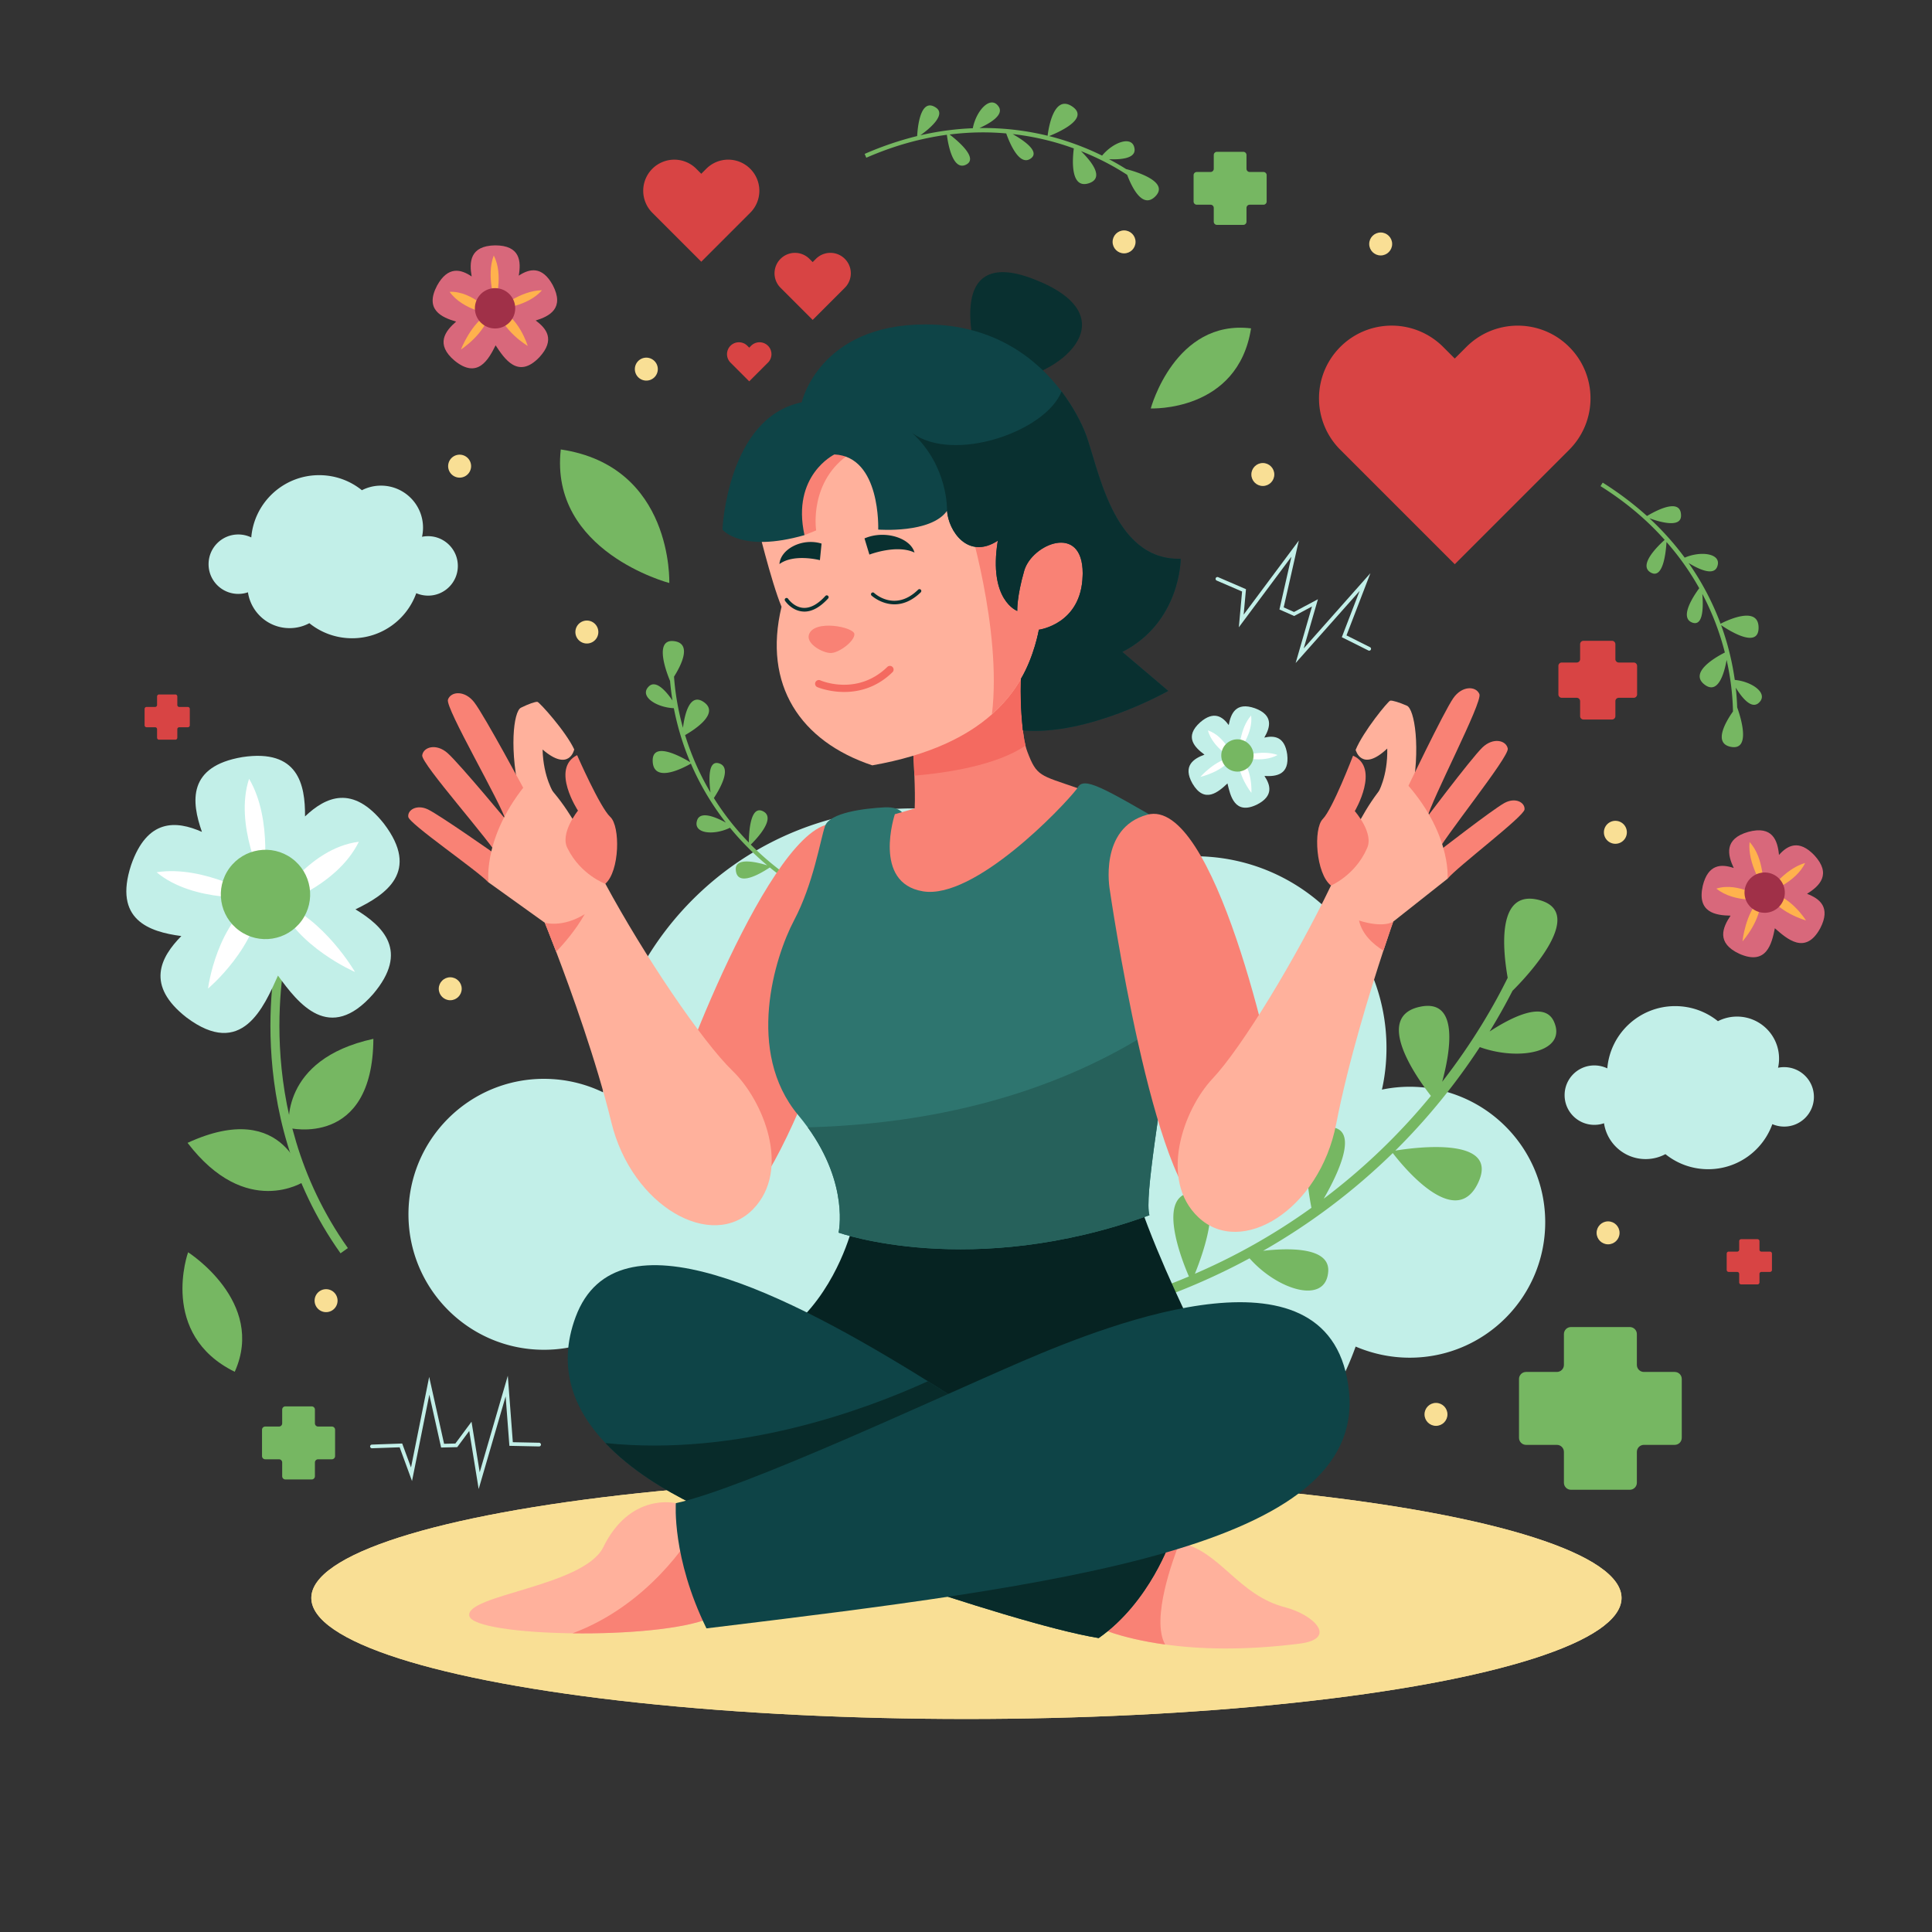 <svg xmlns="http://www.w3.org/2000/svg" viewBox="125 0 500 500" style="enable-background:new 0 0 500 500"
     xml:space="preserve"><rect x="125" y="0" width="500" height="500" fill="#333333" stroke="none"/><style>.st0{fill:#d84444}.st1{fill:#c2efe8}.st2{fill:#d8687b}.st3{fill:#ffb24d}.st4{fill:#a03048}.st5{fill:#76b762}.st6{fill:#fff}.st7{fill:#f9df95}.st8{fill:#ffb19c}.st9{fill:#f98275}.st13{fill:#0e4447}.st15{fill:#f46a60}.st16{fill:#093030}</style>
    <g id="Background"><path class="st0" d="M531.11 89.79c3.67 3.67 5.51 8.49 5.51 13.3 0 4.81-1.84 9.63-5.51 13.31l-29.62 29.62-29.62-29.62c-7.35-7.35-7.35-19.26 0-26.62 3.67-3.67 8.49-5.51 13.3-5.51 4.81 0 9.63 1.84 13.31 5.51l3.01 3.01 3.01-3.01c7.35-7.34 19.26-7.34 26.61.01zM319.16 43.68a8.027 8.027 0 0 1 2.36 5.69c0 2.06-.79 4.12-2.36 5.69l-12.67 12.67-12.67-12.67a8.051 8.051 0 0 1 5.69-13.74c2.06 0 4.12.79 5.69 2.36l1.29 1.29 1.29-1.29c3.14-3.15 8.23-3.15 11.38 0zM323.75 89.48c.6.6.9 1.39.9 2.18 0 .79-.3 1.58-.9 2.18l-4.85 4.85-4.85-4.85a3.09 3.09 0 0 1 0-4.36c.6-.6 1.39-.9 2.18-.9.79 0 1.58.3 2.18.9l.49.49.49-.49a3.09 3.09 0 0 1 4.36 0zM343.64 66.99a5.287 5.287 0 0 1 0 7.48l-8.32 8.32-8.32-8.32a5.281 5.281 0 0 1 0-7.48 5.287 5.287 0 0 1 7.48 0l.84.84.84-.84a5.281 5.281 0 0 1 7.48 0z"/>
        <path class="st1"
              d="m460.31 171.59 4.23-14.63-4.61 2.46-3.81-1.69 3.1-13.66-13.61 18.27.84-9.26-6.57-2.83a.485.485 0 0 1-.25-.63c.1-.24.39-.35.63-.25l7.2 3.11-.6 6.58 14.28-19.17-3.92 17.3 2.67 1.19 6.19-3.3-3.68 12.73 17.26-19.47-6.19 16.1 6.09 3.05c.24.12.33.41.21.64a.47.47 0 0 1-.64.21l-6.87-3.43 4.61-11.98-16.56 18.66zM248.88 385.36l-2.44-15.03-3.11 4.19-4.17.1-3.05-13.67-4.48 22.34-3.2-8.73-7.15.25c-.26.01-.48-.2-.49-.46-.01-.26.2-.48.46-.49l7.84-.28 2.28 6.2 4.7-23.44 3.86 17.31 2.92-.07 4.18-5.64 2.12 13.08 7.27-24.98 1.3 17.2 6.81.14c.26.01.47.22.47.49a.48.48 0 0 1-.49.47l-7.68-.16-.97-12.8-6.98 23.98z"/>
        <path class="st2"
              d="M263.63 82.95c2.83 2.06 5.1 4.99.98 9.48-5.57 5.86-9.1.32-11.35-3.06-1.81 3.64-4.62 8.85-10.61 3.97-5.04-4.25-2.44-7.66.4-10.11-3.79-1.1-8.22-3.09-4.93-9.33 2.83-5.12 6.17-4.23 8.95-2.35-.65-3.68-.52-7.94 6.06-8.05 6.54 0 6.76 4.16 6.12 7.84 2.76-1.82 6.04-2.6 8.81 2.46 3.1 5.96-.78 8.03-4.43 9.15z"/>
        <path class="st3"
              d="M253.16 78.28s-2.39-6.9-.38-12.15c2.63 5 .38 12.15.38 12.15zM254.1 79.94s5.53-4.77 11.15-4.82c-3.68 4.29-11.15 4.82-11.15 4.82zM252.49 81.39s-7.63-.97-11.14-5.87c6.05-.27 11.14 5.87 11.14 5.87z"/>
        <path class="st3"
              d="M261.57 89.52s-6.64-3.89-7.95-9.77c5.68 2.14 7.95 9.77 7.95 9.77zM244.3 90.45s2.56-6.84 7.46-9.59c-1.16 5.53-7.46 9.59-7.46 9.59z"/>
        <path class="st4"
              d="M258.34 79.79c0 2.88-2.34 5.22-5.22 5.22s-5.22-2.34-5.22-5.22 2.34-5.22 5.22-5.22c2.89 0 5.22 2.33 5.22 5.22z"/>
        <g><path class="st2" d="M592.66 231.32c3.27 1.24 6.22 3.49 3.42 8.9-3.85 7.11-8.7 2.68-11.75.01-.79 3.99-2.14 9.75-9.21 6.6-5.98-2.79-4.35-6.76-2.25-9.86-3.94-.07-8.74-.83-7.2-7.72 1.39-5.69 4.85-5.69 8.02-4.61-1.59-3.38-2.57-7.53 3.75-9.35 6.31-1.71 7.61 2.25 7.96 5.97 2.19-2.48 5.15-4.09 9.14.07 4.55 4.94 1.35 7.96-1.88 9.99z"/>
            <path class="st3"
                  d="M581.33 229.55s-4.11-6.04-3.54-11.63c3.85 4.14 3.54 11.63 3.54 11.63zM582.67 230.91s4.1-6.05 9.5-7.57c-2.42 5.1-9.5 7.57-9.5 7.57zM581.49 232.73s-7.62 1.05-12.29-2.76c5.78-1.84 12.29 2.76 12.29 2.76z"/>
            <path class="st3"
                  d="M592.38 238.2s-7.42-2.02-10.22-7.35c6.04.58 10.22 7.35 10.22 7.35zM575.96 243.61s.69-7.27 4.7-11.21c.32 5.64-4.7 11.21-4.7 11.21z"/>
            <path class="st4"
                  d="M586.73 229.65c.75 2.78-.89 5.65-3.67 6.4s-5.65-.89-6.4-3.67.89-5.65 3.67-6.4c2.78-.76 5.64.89 6.4 3.67z"/></g>
        <g><path class="st5" d="m213.13 324.35 1.9-1.35c-25.79-36.33-15.86-76.92-15.75-77.33l-2.26-.58c-.11.42-10.33 42.03 16.11 79.26z"/>
            <path class="st5"
                  d="M199.77 291.91s-2.57-17.72 21.86-23.06c-.17 28.36-21.86 23.06-21.86 23.06zM203.69 305.79s-14.96 9.84-30.15-10.02c25.75-11.87 30.15 10.02 30.15 10.02z"/>
            <path class="st1"
                  d="M171.93 242.25c-5.43 5.53-9.3 12.77 1.34 21.07 14.32 10.76 19.99-2.64 23.67-10.84 5.28 7.29 13.33 17.64 24.63 4.78 9.45-11.14 2.52-17.62-4.58-21.92 7.87-3.79 16.83-9.76 7.36-22.19-8.06-10.16-15.02-6.97-20.41-1.86.07-8.28-1.78-17.52-16.19-15.36-14.28 2.4-13.24 11.56-10.49 19.36-6.7-2.96-14.15-3.47-18.33 8.59-4.62 14.15 4.61 17.26 13 18.37z"/>
            <path class="st6"
                  d="M193.09 228.21s2.7-15.95-3.63-26.66c-3.91 11.88 3.63 26.66 3.63 26.66zM191.65 232.19s-13.83-8.39-26.12-6.45c9.59 8.01 26.12 6.45 26.12 6.45zM195.69 234.75s16.3-4.92 22.18-16.9c-13.33 1.64-22.18 16.9-22.18 16.9z"/>
            <path class="st6"
                  d="M178.84 255.84s13.07-10.92 13.78-24.24c-11.62 6.73-13.78 24.24-13.78 24.24zM216.88 251.55s-8.1-14-19.81-18.21c4.57 11.64 19.81 18.21 19.81 18.21z"/>
            <circle transform="rotate(-53.991 193.702 231.489)" class="st5" cx="193.71" cy="231.49" r="11.56"/>
            <path class="st1"
                  d="M452.24 200.82c1.55 2.33 2.43 5.17-1.91 7.39-5.82 2.84-6.92-2.3-7.66-5.46-2.37 2.23-5.94 5.36-9.07.02-2.59-4.6.31-6.43 3.12-7.47-2.54-1.88-5.31-4.61-1.1-8.38 3.55-3.06 5.81-1.45 7.37.73.54-2.94 1.83-6.1 6.8-4.35 4.91 1.82 3.91 5.01 2.41 7.59 2.58-.59 5.26-.27 5.92 4.3.67 5.34-2.82 5.81-5.88 5.63z"/>
            <path class="st6"
                  d="M445.68 194.39s.13-5.85 3.11-9.22c.58 4.49-3.11 9.22-3.11 9.22zM445.93 195.9s5.48-2.04 9.72-.51c-3.96 2.2-9.72.51-9.72.51zM444.32 196.54s-5.45-2.86-6.72-7.51c4.61 1.49 6.72 7.51 6.72 7.51z"/>
            <path class="st6"
                  d="M448.86 205.18s-3.9-4.77-3.24-9.55c3.67 3.18 3.24 9.55 3.24 9.55zM435.65 201.06s3.83-4.42 8.28-5.11c-2.42 3.82-8.28 5.11-8.28 5.11z"/>
            <path class="st5"
                  d="M449.16 196.97a4.173 4.173 0 0 1-5.37 2.46 4.173 4.173 0 0 1-2.46-5.37c.8-2.16 3.21-3.27 5.37-2.46a4.18 4.18 0 0 1 2.46 5.37z"/></g>
        <g><path class="st5" d="M560.24 356.88v15.23c0 1-.81 1.82-1.82 1.82h-7.98c-1 0-1.82.81-1.82 1.82v7.98c0 1-.81 1.82-1.82 1.82h-15.24c-1 0-1.82-.81-1.82-1.82v-7.98c0-1-.81-1.82-1.82-1.82h-7.98c-1 0-1.82-.81-1.82-1.82v-15.23c0-1 .81-1.82 1.82-1.82h7.98c1 0 1.82-.81 1.82-1.82v-7.98c0-1 .81-1.82 1.82-1.82h15.24c1 0 1.82.81 1.82 1.82v7.98c0 1 .81 1.82 1.82 1.82h7.98c1.01 0 1.82.81 1.82 1.82zM452.81 45.33v6.83c0 .45-.37.82-.82.82h-3.58c-.45 0-.82.37-.82.82v3.58c0 .45-.37.82-.82.82h-6.83c-.45 0-.82-.37-.82-.82V53.8c0-.45-.37-.82-.82-.82h-3.58c-.45 0-.82-.37-.82-.82v-6.83c0-.45.37-.82.82-.82h3.58c.45 0 .82-.37.82-.82v-3.58c0-.45.37-.82.82-.82h6.83c.45 0 .82.37.82.82v3.58c0 .45.37.82.82.82h3.58c.45 0 .82.37.82.82zM211.72 370.01v6.83c0 .45-.37.82-.82.82h-3.58c-.45 0-.82.37-.82.82v3.58c0 .45-.37.82-.82.82h-6.83c-.45 0-.82-.37-.82-.82v-3.58c0-.45-.37-.82-.82-.82h-3.58c-.45 0-.82-.37-.82-.82v-6.83c0-.45.37-.82.82-.82h3.58c.45 0 .82-.37.82-.82v-3.58c0-.45.37-.82.82-.82h6.83c.45 0 .82.37.82.82v3.58c0 .45.37.82.82.82h3.58c.45 0 .82.37.82.82z"/></g>
        <g><path class="st0" d="M548.68 172.34v7.37c0 .49-.39.88-.88.88h-3.86c-.49 0-.88.39-.88.88v3.86c0 .49-.39.88-.88.88h-7.37c-.49 0-.88-.39-.88-.88v-3.86c0-.49-.39-.88-.88-.88h-3.86c-.49 0-.88-.39-.88-.88v-7.37c0-.49.39-.88.88-.88h3.86c.49 0 .88-.39.88-.88v-3.86c0-.49.39-.88.88-.88h7.37c.49 0 .88.39.88.88v3.86c0 .49.39.88.88.88h3.86c.49 0 .88.4.88.88zM583.58 324.43v4.23c0 .28-.23.51-.51.51h-2.21c-.28 0-.51.23-.51.51v2.21c0 .28-.23.51-.51.51h-4.23c-.28 0-.51-.23-.51-.51v-2.21c0-.28-.23-.51-.51-.51h-2.21c-.28 0-.51-.23-.51-.51v-4.23c0-.28.23-.51.51-.51h2.21c.28 0 .51-.23.51-.5v-2.21c0-.28.23-.51.51-.51h4.23c.28 0 .51.23.51.51v2.21c0 .28.23.5.51.5h2.21c.28 0 .51.23.51.51zM174.12 183.47v4.23c0 .28-.23.51-.51.51h-2.21a.51.51 0 0 0-.51.5v2.21c0 .28-.23.51-.51.51h-4.23c-.28 0-.5-.23-.5-.51v-2.21c0-.28-.23-.5-.51-.5h-2.21c-.28 0-.51-.23-.51-.51v-4.23c0-.28.23-.51.51-.51h2.21c.28 0 .51-.23.51-.51v-2.21c0-.28.23-.51.5-.51h4.23c.28 0 .51.23.51.51v2.21c0 .28.23.51.51.51h2.21c.29.01.51.23.51.51z"/></g>
        <ellipse class="st7" cx="375.11" cy="413.55" rx="169.54" ry="31.32"/>
        <g><path class="st1" d="M243.49 146.46c0 4.25-3.44 7.69-7.69 7.69-1.09 0-2.13-.23-3.07-.63-2.44 6.8-8.95 11.66-16.6 11.66-4.2 0-8.05-1.46-11.07-3.9-1.53.82-3.27 1.28-5.12 1.28-5.47 0-9.99-4.03-10.77-9.28-.78.28-1.63.42-2.5.42-4.25 0-7.69-3.44-7.69-7.69s3.44-7.69 7.69-7.69c1.2 0 2.34.28 3.36.76.76-9.03 8.34-16.11 17.56-16.11 4.2 0 8.05 1.46 11.07 3.9 1.48-.76 3.16-1.19 4.94-1.19 6.01 0 10.88 4.87 10.88 10.87 0 .81-.09 1.61-.26 2.37.51-.11 1.03-.16 1.58-.16 4.25.01 7.69 3.46 7.69 7.7zM524.9 316.31c0 19.36-15.7 35.06-35.06 35.06-4.97 0-9.72-1.05-14-2.88-11.12 31-40.81 53.2-75.69 53.2-19.14 0-36.71-6.67-50.49-17.79-6.98 3.75-14.91 5.84-23.37 5.84-24.94 0-45.56-18.4-49.1-42.34-3.58 1.26-7.41 1.92-11.42 1.92-19.36 0-35.06-15.7-35.06-35.06 0-19.36 15.7-35.06 35.06-35.06 5.49 0 10.68 1.26 15.3 3.49 3.49-41.16 38.02-73.47 80.1-73.47 19.14 0 36.71 6.67 50.49 17.79a49.609 49.609 0 0 1 22.54-5.41c27.43 0 49.62 22.19 49.62 49.58 0 3.71-.39 7.33-1.18 10.81 2.31-.48 4.71-.74 7.19-.74 19.37.01 35.07 15.7 35.07 35.06zM594.44 283.87c0 4.25-3.44 7.69-7.69 7.69-1.09 0-2.13-.23-3.07-.63-2.44 6.8-8.95 11.66-16.6 11.66-4.2 0-8.05-1.46-11.07-3.9-1.53.82-3.27 1.28-5.12 1.28-5.47 0-9.99-4.03-10.77-9.28-.78.28-1.63.42-2.51.42-4.25 0-7.69-3.44-7.69-7.69s3.44-7.69 7.69-7.69c1.2 0 2.34.28 3.36.76.76-9.03 8.34-16.11 17.56-16.11 4.2 0 8.05 1.46 11.07 3.9 1.48-.76 3.16-1.19 4.94-1.19 6.01 0 10.88 4.87 10.88 10.87 0 .81-.09 1.61-.26 2.37.51-.11 1.03-.16 1.58-.16 4.26.01 7.7 3.46 7.7 7.7z"/></g>
        <g><path class="st5" d="m336.63 231.62-.53.94c-4.47-2.51-8.41-5.23-11.88-8.06-3.82 2.54-8.6 4.65-8.8.54-.18-3.36 5.75-1.84 8.14-1.09-3.75-3.15-6.95-6.44-9.64-9.73-4.17 2.06-9.66 1.56-8.51-1.92.84-2.59 5.06-.72 7.45.6a69.817 69.817 0 0 1-9.06-15.28c-1.43.83-9.57 5.32-9.88-.51-.3-5.69 7.91-.95 9.72.16a70.476 70.476 0 0 1-4.25-13.99c-4.6-.2-9.06-3.14-6.46-5.65 1.87-1.8 4.55 1.39 6.11 3.66-.31-1.9-.5-3.61-.63-5.07-.7-1.66-4.45-11.08 1.13-10.28 4.67.68 1.6 6.48-.1 9.17.21 3.17.8 7.82 2.31 13.24.43-3.43 1.73-9.18 5.38-6.66 4.24 2.91-2.47 7.21-4.83 8.55 1.42 4.61 3.5 9.69 6.58 14.86-.42-3.16-.72-8.51 2.26-7.53 3.42 1.13-.03 6.89-1.39 8.96 2.41 3.86 5.38 7.75 9.05 11.52.02-2.69.38-9.76 3.68-8.09 3.42 1.72-1.55 7.02-3.18 8.62 4.65 4.67 10.34 9.12 17.33 13.04zM349.2 40.82l-.43-.99c4.7-2.05 9.24-3.55 13.59-4.62.27-4.58 1.48-9.66 4.87-7.35 2.79 1.89-2 5.7-4.04 7.15 4.77-1.09 9.32-1.66 13.57-1.82.87-4.57 4.59-8.65 6.67-5.63 1.55 2.23-2.47 4.47-4.97 5.58 6.68-.1 12.63.76 17.66 1.99.2-1.64 1.52-10.84 6.37-7.57 4.72 3.19-4.01 6.88-5.99 7.66 1.52.38 2.96.8 4.31 1.24 3.56 1.15 6.71 2.48 9.41 3.81 2.93-3.55 7.97-5.34 8.4-1.74.31 2.58-3.85 2.8-6.61 2.67 1.7.9 3.18 1.77 4.43 2.56 1.75.44 11.52 3.13 7.52 7.1-3.36 3.32-6.13-2.63-7.25-5.61-2.66-1.74-6.72-4.08-11.96-6.14 2.47 2.41 6.28 6.91 2.06 8.31-4.88 1.62-4.26-6.32-3.91-9.01a68.008 68.008 0 0 0-15.82-3.71c2.77 1.57 7.23 4.56 4.64 6.35-2.96 2.04-5.48-4.18-6.31-6.52-4.54-.41-9.43-.38-14.65.28 2.13 1.64 7.56 6.19 4.24 7.81-3.44 1.69-4.67-5.47-4.95-7.74-6.52.88-13.5 2.73-20.85 5.94zM539.21 125.81l.57-.91c4.34 2.73 8.13 5.64 11.46 8.64 3.94-2.35 8.82-4.21 8.81-.1.01 3.36-5.83 1.55-8.19.68 3.59 3.33 6.61 6.78 9.14 10.2 4.27-1.85 9.73-1.07 8.41 2.35-.97 2.54-5.09.47-7.41-.97a69.824 69.824 0 0 1 8.28 15.72c1.47-.76 9.82-4.83 9.84 1.01.02 5.7-7.95.55-9.7-.65.54 1.47 1 2.9 1.4 4.26 1.05 3.59 1.72 6.95 2.14 9.92 4.58.43 8.89 3.59 6.17 5.97-1.96 1.71-4.48-1.62-5.92-3.96.22 1.91.32 3.63.37 5.1.62 1.69 3.89 11.29-1.65 10.21-4.63-.92-1.27-6.55.56-9.15-.05-3.18-.41-7.85-1.64-13.34-.6 3.4-2.19 9.08-5.71 6.38-4.08-3.12 2.83-7.08 5.25-8.3a68.372 68.372 0 0 0-5.83-15.17c.26 3.17.3 8.54-2.64 7.41-3.36-1.3.37-6.88 1.84-8.88a68.58 68.58 0 0 0-8.47-11.96c-.16 2.68-.87 9.73-4.08 7.9-3.33-1.89 1.9-6.93 3.61-8.45-4.36-4.91-9.82-9.65-16.61-13.91zM383.1 343.33l.3 2.53c12.04-1.48 23.09-3.89 33.23-6.96 6.07 9 14.63 17.89 18.76 9.09 3.4-7.2-10.92-9.2-16.84-9.7 11.03-3.52 20.98-7.85 29.83-12.64 7.28 8.26 19.75 12.09 20.36 3.44.48-6.42-10.42-6.13-16.85-5.38a165.179 165.179 0 0 0 33.56-25.3c2.38 3.11 16.15 20.23 22.07 7.74 5.78-12.18-16.46-9.19-21.42-8.37 2.64-2.61 5.06-5.2 7.29-7.71 5.87-6.62 10.69-13.13 14.58-19.08 10.24 3.69 22.65 1.27 19.21-6.56-2.47-5.63-11.22-1.05-16.67 2.52 2.39-3.88 4.34-7.44 5.93-10.54 3.03-2.99 19.69-20.26 6.76-23.52-10.84-2.7-9.31 12.74-8.01 20.16-3.32 6.75-8.78 16.39-16.95 26.91 2.13-7.89 4.46-21.64-5.8-19.4-11.88 2.57-1.06 18 2.88 23.05a162.135 162.135 0 0 1-27.74 26.61c3.76-6.53 9.23-17.98 1.82-18.51-8.5-.6-6.13 15.11-5 20.87a160.482 160.482 0 0 1-30.16 17.07c2.37-5.9 7.94-21.7-.78-21.01-9.04.7-2.92 16.76-.77 21.71-14.31 6.04-30.76 10.67-49.59 12.98z"/></g>
        <g><path class="st5" d="M298.21 150.88s1.08-30.24-28.08-34.56c-2.97 26.46 28.08 34.56 28.08 34.56zM422.82 105.7s22.54 1 25.95-20.72c-19.71-2.38-25.95 20.72-25.95 20.72zM173.68 324.09s-7.65 21.23 12.07 30.93c8.13-18.11-12.07-30.93-12.07-30.93z"/></g>
        <ellipse class="st7" cx="375.11" cy="413.55" rx="169.54" ry="31.32"/>
        <g><path class="st7" d="M279.85 163.57a2.97 2.97 0 1 1-5.94 0 2.97 2.97 0 0 1 5.94 0zM295.24 95.53a2.97 2.97 0 1 1-2.97-2.97c1.64.01 2.97 1.33 2.97 2.97z"/>
            <circle class="st7" cx="451.82" cy="122.8" r="2.97"/>
            <circle class="st7" cx="541.17" cy="319.06" r="2.97"/>
            <circle class="st7" cx="496.63" cy="366.04" r="2.97"/>
            <path class="st7"
                  d="M546.03 215.4a2.97 2.97 0 1 1-5.94 0 2.97 2.97 0 0 1 5.94 0zM246.92 120.64a2.97 2.97 0 1 1-5.94 0 2.97 2.97 0 0 1 5.94 0z"/>
            <circle class="st7" cx="241.52" cy="255.89" r="2.97"/>
            <path class="st7" d="M212.36 336.61a2.97 2.97 0 1 1-5.94 0 2.97 2.97 0 0 1 5.94 0z"/>
            <circle class="st7" cx="415.91" cy="62.6" r="2.97"/>
            <circle class="st7" cx="482.32" cy="63.14" r="2.97"/></g></g>
    <g id="Object"><path class="st8" d="M461.35 425.37c-14.64 1.86-26.25 1.41-34.8.23-12.08-1.65-18.11-4.73-18.11-4.73s-3.39-6.79.31-13c1.76-2.95 5.12-5.78 11.21-7.7 3.39-1.06 6.27-1.37 8.82-1.13.52.06 1.01.12 1.5.23 10.5 2.01 15.07 13.63 27.48 16.74 7.36 1.98 13.48 8.1 3.59 9.36z"/>
        <path class="st9"
              d="M430.26 399.27c-1.68 4.24-7.42 19.77-3.72 26.33-12.08-1.65-18.11-4.73-18.11-4.73s-3.39-6.79.31-13l20.02-8.82 1.94-.85c0-.01-.16.38-.44 1.07z"/>
        <path d="M345.53 317.75s-3.51 14.58-14.31 24.57c-4.59 15.66 3.51 56.42 48.32 54.53 44.81-1.89 54.26-52.91 54.26-52.91s-8.64-17.28-13.77-32.13c-8.36 3.24-74.5 5.94-74.5 5.94z"
              style="fill:#062322"/>
        <path class="st9"
              d="M350.6 234.77s2.64-14.35-6.82-20.64c-14.79-9.84-41.55 58.6-45.48 72.49-3.93 13.89 1.02 30.43 15.39 27.34 14.37-3.09 36.91-79.19 36.91-79.19z"/>
        <path class="st8"
              d="M308.82 418.71c-6.84 2.94-21.98 4.17-35.64 3.99-13.85-.18-26.19-1.81-26.72-4.52-1.07-5.4 29.16-7.56 34.56-17.55 7.02-14.57 18.89-11.61 18.89-11.61s2.48 2.59 5.3 6.28c.15.2.31.4.46.61 5.61 7.49 12.12 18.93 3.15 22.8z"/>
        <path class="st9"
              d="M308.82 418.71c-6.84 2.94-21.98 4.17-35.64 3.99 19.7-7.36 30.2-24.25 32.03-27.4.19-.33.29-.52.29-.52l.17 1.13c.49 3.32 1.98 13.46 3.15 22.8z"/>
        <path d="M428.44 263.17c-3.04 23.24-7.31 46.74-5.97 51.33-46.16 16.74-80.45 4.5-80.45 4.5s2.83-12.27-7.97-27.24c-.76-1.05-1.58-2.1-2.47-3.17-13.68-16.38-6.12-40.85-1.08-50.4 5.04-9.53 6.8-20.87 8.01-24.38 1.21-3.51 10.13-4.59 15.38-4.87 5.27-.27 5.4 2.97 5.4 2.97 11.69 5.22 28.8 0 44.55-7.96 1.53-3.29 7.06.22 23.12 9.41 6.31 3.6 4.51 26.58 1.48 49.81z"
              style="fill:#2e756f"/>
        <path d="M422.47 314.5c-46.16 16.74-80.45 4.5-80.45 4.5s2.83-12.27-7.97-27.24c45.41-1.24 75.7-15.29 94.39-28.6-3.04 23.25-7.32 46.75-5.97 51.34z"
              style="fill:#26615b"/>
        <path class="st8"
              d="M475.84 194.07s1.52 5.94 8.18-.35c.17 7.25-2.43 11.56-2.43 11.56s1.6 4.69 8.69.83c2.5-12.63.79-22.61-1.17-23.47-1.95-.86-3.8-1.42-4.33-1.31-.53.11-6.98 7.96-8.94 12.74z"/>
        <path class="st9"
              d="M488.76 204.9s9.87-20.67 12.35-24.22c2.29-3.29 5.89-3.16 6.76-1.04.87 2.12-12.47 27.36-13.61 32.34-5.33-2.44-5.5-7.08-5.5-7.08z"/>
        <path class="st9"
              d="M492.52 213.84s13.15-17.54 16.14-20.41c2.77-2.65 6.13-1.86 6.55.3.42 2.16-16.85 23.34-18.86 27.8-4.54-3.3-3.83-7.69-3.83-7.69z"/>
        <path class="st9"
              d="M496.95 220.62s14.39-11.18 17.42-12.82c2.81-1.52 5.32-.14 5.18 1.68s-17.33 14.78-19.92 17.93c-2.91-3.65-2.68-6.79-2.68-6.79zM412.21 230.28s-2.97-16.02 9.72-19.44c17.15-4.62 32.67 63.98 34.56 78.29 1.89 14.31-5.4 29.97-19.17 24.84-13.77-5.13-25.11-83.69-25.11-83.69z"/>
        <path class="st8"
              d="m499.63 227.4-14.07 11.12s-1.02 2.85-2.54 7.5c-3.32 10.09-9.09 28.69-12.22 44.87-4.28 22.12-24.52 34.63-35.64 24.16-10.33-9.73-3.94-27.84 3.66-35.91 7.6-8.08 21.49-30.95 30.63-49.95 0 0 7.85-22.61 17.05-29.07 14.32 14.26 13.13 27.28 13.13 27.28z"/>
        <path class="st9"
              d="M469.46 229.18s6.23-2.63 9.28-9.55c1.98-3.96-3.12-9.71-3.12-9.71s6.63-11.19-.45-14.35c0 0-5.29 13.82-7.82 16.37-2.53 2.56-1.79 14.2 2.11 17.24z"/>
        <path class="st8"
              d="M273.61 193.95s-1.24 6-8.19.03c.17 7.25 2.97 11.44 2.97 11.44s-1.37 4.76-8.64 1.24c-3.09-12.5-1.85-22.55.06-23.5 1.91-.95 3.73-1.59 4.27-1.52.54.09 7.35 7.63 9.53 12.31z"/>
        <path class="st9"
              d="M261.22 205.38s-10.83-20.18-13.48-23.61c-2.45-3.18-6.04-2.88-6.81-.72-.77 2.16 13.75 26.74 15.12 31.67 5.22-2.69 5.17-7.34 5.17-7.34z"/>
        <path class="st9"
              d="M257.88 214.49s-13.96-16.9-17.09-19.63c-2.89-2.52-6.21-1.57-6.52.61-.32 2.17 17.93 22.51 20.15 26.88 4.38-3.51 3.46-7.86 3.46-7.86z"/>
        <path class="st9"
              d="M253.77 221.46s-14.9-10.48-18.01-11.98c-2.87-1.38-5.32.11-5.1 1.92.22 1.81 18.01 13.95 20.74 16.97 2.76-3.78 2.37-6.91 2.37-6.91z"/>
        <path class="st8"
              d="M319.95 312.88c-10.61 10.99-31.42-.56-36.74-22.45-3.88-15.95-10.47-34.14-14.27-44.11-1.78-4.65-2.94-7.51-2.94-7.51l-14.57-10.45s-1.8-12.95 11.84-27.87c9.48 6.01 18.4 28.23 18.4 28.23 10.02 18.55 24.98 40.74 32.95 48.45 7.95 7.71 15.17 25.5 5.33 35.71z"/>
        <path class="st9"
              d="M281.64 228.73s-6.34-2.33-9.72-9.1c-2.17-3.86 2.66-9.84 2.66-9.84s-7.15-10.86-.23-14.36c0 0 5.94 13.55 8.58 15.98 2.65 2.43 2.45 14.09-1.29 17.32z"/>
        <path class="st13"
              d="M428.05 398.37s-5.39 16.2-18.71 25.56c-24.12-3.96-91.43-28.8-91.43-28.8-1.12-.68-23.08-7.77-36.23-21.67-7.96-8.39-12.7-19.26-7.69-32.68 10.63-28.44 54.75-5.99 91.15 16.68 9.21 5.74 17.93 11.48 25.48 16.43l37.43 24.48z"/>
        <path d="M428.05 398.37s-5.39 16.2-18.71 25.56c-24.12-3.96-91.43-28.8-91.43-28.8-1.12-.68-23.08-7.77-36.23-21.67 34.33 3.6 67.29-8.62 83.46-16 9.21 5.74 17.93 11.48 25.48 16.43l37.43 24.48z"
              style="fill:#082b2a"/>
        <path class="st13"
              d="M299.91 389.02s-1.08 14.04 7.92 32.4c91.79-11.16 170.26-20.88 166.3-61.19-3.96-40.31-61.19-18-84.59-7.92-23.4 10.07-71.64 32.75-89.63 36.71z"/>
        <path class="st9"
              d="M276.33 236.58c-2.36 4.16-5.43 7.69-7.4 9.74-1.78-4.65-2.94-7.51-2.94-7.51s4.58 1.36 10.34-2.23zM485.57 238.52s-1.02 2.85-2.54 7.5c-2.68-1.65-5.52-4.21-6.32-7.79 6.45 2.04 8.86.29 8.86.29z"/>
        <g><path class="st9" d="M403.85 203.96c-3.92 5.12-26.73 28.88-39.96 26.72s-7.3-19.97-7.3-19.97 1.89-.54 5.13-1.48c.11-2.47.04-5.6-.08-8.48-.17-4.36-.47-8.13-.47-8.13 19.44-3.64 28.22-22.4 28.22-22.4s-.81 15.36 1 22.75c.14.56.31 1.09.48 1.55 2.44 6.46 3.25 6.06 12.98 9.44z"/>
            <path class="st15"
                  d="M390.4 192.96c-7.62 5.22-20.8 7.1-28.75 7.78-.17-4.36-.47-8.13-.47-8.13 19.44-3.64 28.22-22.4 28.22-22.4s-.81 15.36 1 22.75z"/>
            <path class="st16"
                  d="M378.02 93.05s-9.72-30.24 14.58-20.79 7.83 24.3-6.21 26.19c-14.04 1.89-8.37-5.4-8.37-5.4z"/>
            <path class="st8"
                  d="M410.68 152.71s-8.64 14.58-16.83 10.26c-1.25 6.34-4.03 14.71-12.14 21.9-6.38 5.66-16.08 10.58-30.96 13.2-18.63-6.21-28.35-20.8-23.49-41.04-2.7-6.48-6.47-22.14-6.47-22.14l9.98-25.1 18.09-12.15 55.34 29.15 3.07 12.29 3.41 13.63z"/>
            <path class="st9"
                  d="m333.2 138.49 3.02-1.22s-2.02-12.82 8.91-19.98c10.93-7.15-11.47 1.08-11.47 1.08l-3.1 13.36 2.64 6.76zM410.68 152.71s-8.64 14.58-16.83 10.26c-1.25 6.34-4.03 14.71-12.14 21.9 2.67-22.08-6.48-51.23-6.48-51.23l7.02-4.32 24.83 9.45.19.32 3.41 13.62z"/>
            <path class="st13"
                  d="M415.45 168.72c9.53 8.1 11.88 10.08 11.88 10.08l-.02.02c-.71.39-20.8 11.63-37.58 10.21-.64-6.31-.59-8.63-.53-13.32 3.47-5.87 4.66-12.74 4.66-12.74s10.99-1.4 11.32-13.97c.01-.2.02-.41.02-.61 0-13.14-13.14-7.55-15.12-.72-1.98 6.84-1.81 10.44-1.81 10.44s-7.55-2.71-5.04-18.18c-7.73 5.04-12.77-2.52-13.14-7.74-4.14 5.94-17.81 4.86-17.81 4.86s.72-18.89-11.34-19.44c0 0-11.16 5.4-7.74 20.88-16.38 4.68-21.24-1.44-21.24-1.44s1.26-28.97 20.52-32.93c0 0 4.5-20.16 32.04-20.16 18.08 0 29.07 9.23 35.21 17.35 3.2 4.25 5.1 8.19 5.99 10.36 3.42 8.28 6.85 33.47 24.84 32.94.01 0 .01 16.38-15.11 24.11z"/>
            <path class="st16"
                  d="M415.45 168.72c9.53 8.1 11.88 10.08 11.88 10.08l-.02.02c-.71.39-20.8 11.63-37.58 10.21-.64-6.31-.59-8.63-.53-13.32 3.47-5.87 4.66-12.74 4.66-12.74s10.99-1.4 11.32-13.97c.01-.2.02-.41.02-.61 0-13.14-13.14-7.55-15.12-.72-1.98 6.84-1.81 10.44-1.81 10.44s-7.55-2.71-5.04-18.18c-7.73 5.04-12.77-2.52-13.14-7.74 0 0 .41-11.52-9.04-20.15 10.64 7.88 34.51-.25 38.68-10.73 3.2 4.25 5.1 8.19 5.99 10.36 3.42 8.28 6.85 33.47 24.84 32.94.01 0 .01 16.38-15.11 24.11z"/></g>
        <g><path class="st16" d="M333.17 158.28c-.13 0-.27-.01-.4-.02-2.87-.21-4.53-2.66-4.6-2.77a.47.47 0 0 1 .13-.66.47.47 0 0 1 .66.13c.01.02 1.49 2.17 3.89 2.35 1.85.13 3.78-.9 5.76-3.08.18-.2.48-.21.68-.03.2.18.21.48.03.68-2.06 2.25-4.12 3.4-6.15 3.4zM356.49 156.4c-3.46 0-5.9-2.23-5.93-2.26a.474.474 0 0 1-.02-.67c.18-.19.48-.2.68-.02.22.21 5.47 4.96 11.4-.85.19-.18.49-.18.68.01.18.19.18.49-.01.68-2.44 2.36-4.79 3.11-6.8 3.11zM348.73 139.34l1.27 4.19s7.05-2.73 11.67-.53c-1.01-3.76-7.67-5.94-12.94-3.66zM337.62 140.68l-.43 4.29s-6.72-1.76-10.47 1.01c.26-3.83 5.83-6.86 10.9-5.3z"/>
            <path class="st9"
                  d="M334.33 164.32c-.66 2.35 3.6 4.68 5.67 4.68s6.12-2.97 6.12-4.86c0-1.89-10.62-3.96-11.79.18z"/>
            <path class="st15"
                  d="M343.47 179.08c-3.99 0-6.89-1.23-6.95-1.25a.958.958 0 0 1-.49-1.26c.21-.48.77-.71 1.26-.5.39.17 9.63 4.03 17.35-3.47a.95.95 0 0 1 1.35.02c.37.38.36.98-.02 1.35-4.16 4.06-8.8 5.11-12.5 5.11z"/></g>
        </g></svg>